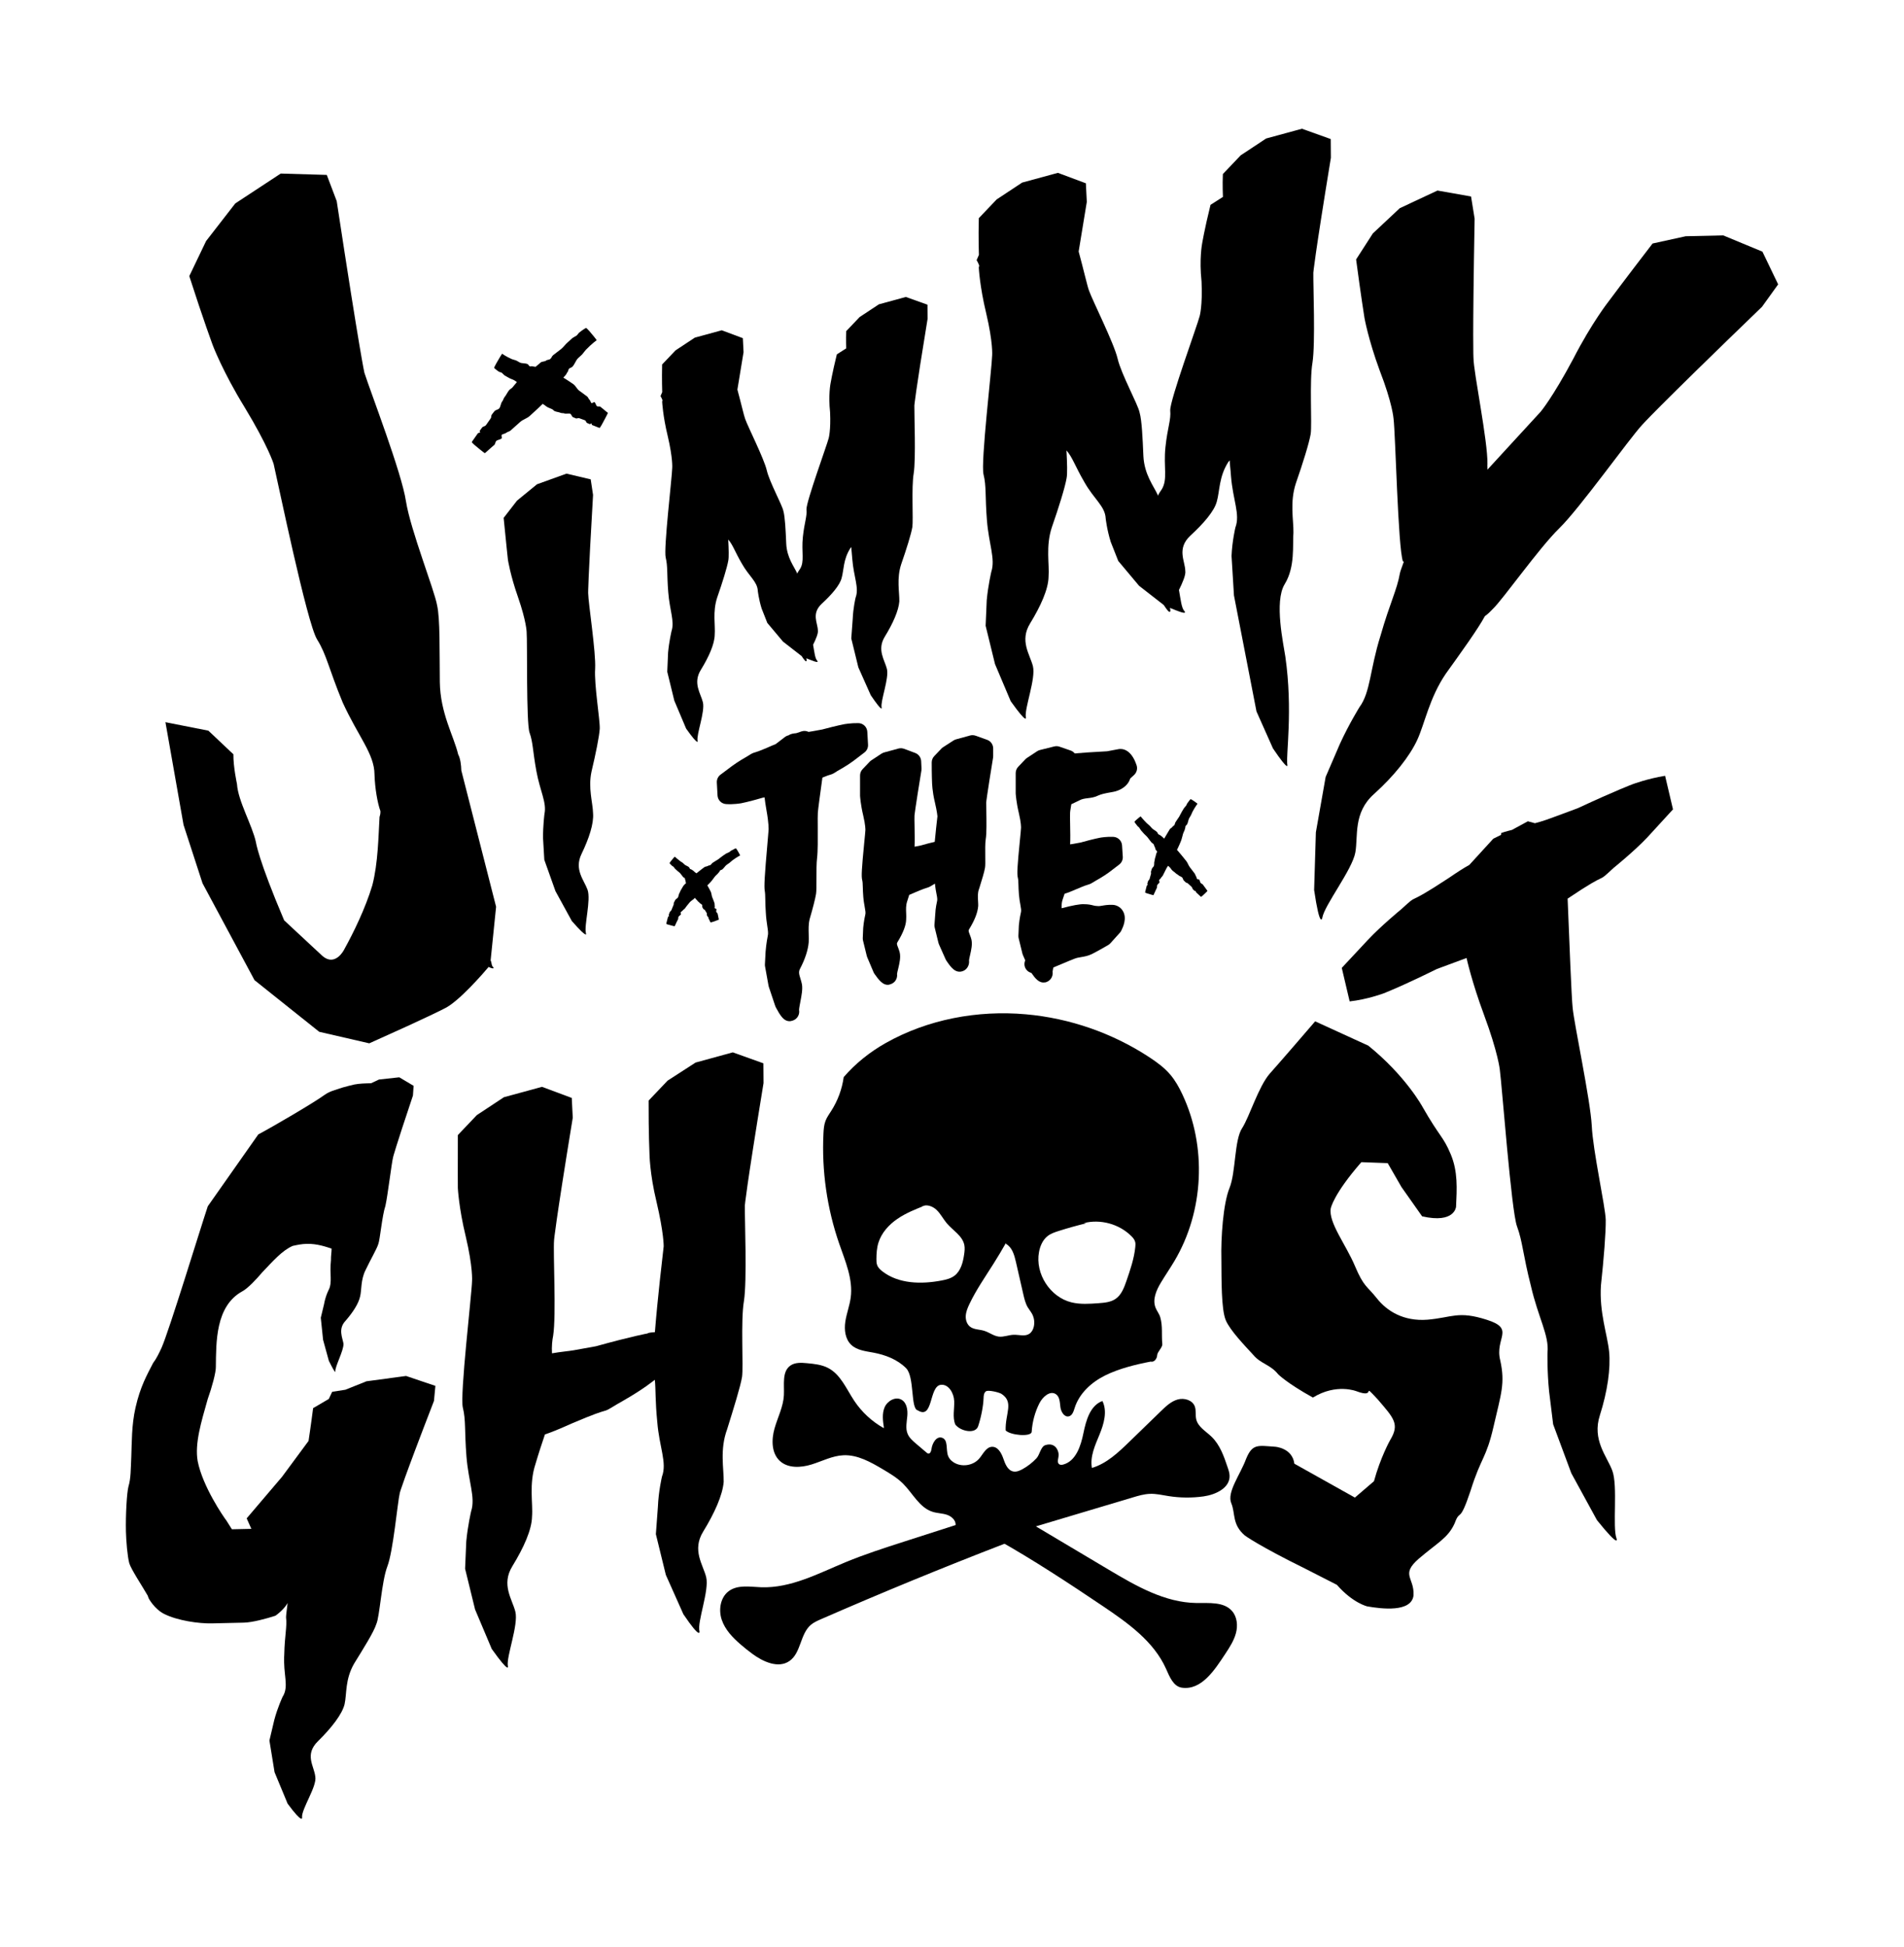 <?xml version="1.0" encoding="UTF-8"?>
<svg id="Layer_1" data-name="Layer 1" xmlns="http://www.w3.org/2000/svg" viewBox="0 0 574.97 587.96">
  <path d="M84.8,52.4l13.88.41,3,7.91c7.05,46.31,8.36,51.82,8.36,51.82,1.8,5.66,11.32,30.35,12.55,38.8,1.4,8.77,8.61,26.85,9.4,31.39.93,4.05.72,13.69.83,23.15s4.23,16.36,5.53,21.87c.69,1.29.91,3.24.96,4.87l10.5,41.15-1.65,16.2c.35.65.19,1.14.54,1.78.84.79.02.81-1.14.19-1.26,1.51-9.16,10.71-13.5,12.63,0,0-4.18,2.24-22.55,10.44l-15.11-3.48-19.54-15.59-7.94-14.79-7.76-14.46-5.73-17.62-5.47-31.02,12.97,2.56,7.55,7.13c-.05,3.75,1.08,8.94,1.08,8.94.32,5.21,4.6,12.43,5.73,17.62,0,0,.64,5.04,8.52,23.58l11.57,10.76c3.85,3.32,6.48-1.82,6.48-1.82,2.94-5.31,6.49-12.59,8.57-19.51,1.76-6.74,1.85-15.07,2.18-20.62.15-.49.3-.99.27-1.8-.89-2.42-1.67-6.97-1.79-11.05-.02-6.2-4.9-11.44-9.61-21.75-4.21-10.16-4.82-14.38-7.73-19.03-3.08-4.97-11.82-47.48-13.12-52.99,0,0-1.62-5.34-8.82-17.2-6.51-10.59-9.51-18.5-9.51-18.5,0,0-2.83-7.59-7.14-21.01l5.08-10.59,8.81-11.35,13.77-9.05-.02.03Z"/>
  <path d="M171.06,143l7.32,1.73.71,4.7c-1.54,26.44-1.48,29.62-1.48,29.62.06,3.18,2.38,17.86,2.11,22.84-.33,4.78,1.5,15.55,1.39,18.14-.16,2.39-1.22,7.6-2.47,12.86-1.11,5.01.39,9.48.45,12.66.26,3.12-1.22,7.6-3.49,12.3s.78,7.87,1.82,10.77c1.1,3.09-1.1,10.97-.48,13.14,0,0,.82,2.11-4.26-3.68l-4.94-9.02-3.37-9.47-.38-6.5c-.04-3.83.43-7.37.43-7.37.72-3.4-1.34-6.86-2.45-12.93s-1-8.66-2.05-11.56c-1.05-2.89-.63-27.31-.89-30.43,0,0-.06-3.18-2.61-10.54-2.32-6.58-3.04-11.27-3.04-11.27,0,0-.52-4.75-1.29-12.63l4.04-5.21,6.04-4.94,8.88-3.2h0Z"/>
  <path d="M280.08,92.01l.03,4.27c-3.8,23.16-3.99,26.17-3.99,26.17-.05,2.8.49,16.07-.2,20.47-.72,4.22-.08,13.95-.41,16.23-.36,2.11-1.77,6.63-3.36,11.19-1.44,4.35-.51,8.45-.57,11.25-.23,2.83-1.95,6.67-4.39,10.64s-.02,7.06.64,9.73c.7,2.84-1.97,9.64-1.61,11.62,0,0,.54,1.95-3.27-3.68l-3.75-8.42-2.13-8.72.43-5.83c.13-3.37.87-6.47.87-6.47,1.13-2.99-.57-6.21-1-11.71-.08-1.47-.27-2.55-.29-3.66.03.18-.15.21-.29.43-2.18,3.37-1.95,6.67-2.64,9.02-.54,2.14-3,5-6.02,7.77-3.17,2.99-1.18,5.79-1.15,8.01.16.9-.62,2.71-1.44,4.35.36,1.98.57,4.17,1.24,4.79.73.98-1.68-.07-3.29-.71l.1.54c-.02.93-.75-.05-1.52-1.21l-5.62-4.37-4.74-5.64-1.71-4.34c-.88-2.81-1.16-5.36-1.16-5.36-.13-2.76-2.65-4.35-4.83-8.23-2.15-3.7-2.69-5.64-4.1-7.24.16,2.94.22,5.34.03,6.31-.36,2.11-1.77,6.63-3.36,11.19-1.44,4.35-.51,8.45-.75,11.28-.05,2.8-1.77,6.64-4.21,10.61s-.02,7.06.64,9.73c.7,2.84-1.97,9.64-1.61,11.62,0,0,.54,1.95-3.45-3.65l-3.57-8.45-2.13-8.72.25-5.8c.31-3.4,1.05-6.51,1.05-6.51.95-2.96-.57-6.21-1-11.71-.44-5.49-.11-7.78-.77-10.45-.67-2.66,1.92-24.31,1.97-27.1,0,0,.23-2.83-1.36-9.6-1.47-6.05-1.67-10.29-1.67-10.29-.03-.18.11-.39.08-.57,0,0-.34-.87-.59-1.19l.52-1.21s-.14-3.87-.03-8.35l4.06-4.26,5.81-3.84,8.14-2.22,6.37,2.38.21,4.23c-.89,5.36-1.86,11.3-1.86,11.3,1.11,4.07,2,8,2.35,8.86.78,2.27,5.7,11.97,6.53,15.54s4.68,10.48,5.01,12.28c.5,1.77.68,5.82.86,9.87.21,4.23,2.35,6.82,3.28,8.88l.03.18c.11-.39.56-1.03.85-1.45,1.44-2.3.38-5.08.86-9.63s1.3-6.18,1.09-8.37c-.06-2.4,6.16-19.32,6.7-21.46,0,0,.69-2.36.43-7.88-.55-5.1.12-8.57.12-8.57,0,0,.53-3.25,1.92-8.89l2.83-1.81s-.13-2.76,0-5.2l4.06-4.26,5.81-3.84,8.14-2.22,6.55,2.34h0Z"/>
  <path d="M401.86,41.97l.04,5.66c-5.03,30.72-5.3,34.71-5.3,34.71-.07,3.71.65,21.32-.26,27.15-.96,5.59-.1,18.5-.54,21.53-.48,2.79-2.35,8.8-4.46,14.85-1.91,5.77-.68,11.21-.75,14.92-.31,3.75.59,10.34-2.65,15.6-3.23,5.27-.32,18.2.2,21.81,2.35,16.36.13,30.03.6,32.65,0,0,.71,2.58-4.33-4.88l-4.98-11.17-6.8-35.02-.73-11.92c.18-4.47,1.16-8.59,1.16-8.59,1.5-3.97-.75-8.24-1.33-15.53-.11-1.95-.36-3.38-.39-4.86.04.24-.19.28-.39.57-2.89,4.46-2.59,8.84-3.5,11.97-.72,2.84-3.97,6.63-7.99,10.31-4.21,3.96-1.57,7.68-1.53,10.62.22,1.19-.83,3.6-1.91,5.77.48,2.63.76,5.53,1.64,6.36.97,1.3-2.23-.09-4.36-.94.04.24.09.48.13.72-.02,1.24-1-.07-2.01-1.6l-7.45-5.8-6.28-7.49-2.27-5.75c-1.17-3.73-1.53-7.11-1.53-7.11-.17-3.67-3.51-5.77-6.41-10.91-2.86-4.9-3.57-7.48-5.43-9.61.21,3.9.3,7.09.04,8.37-.48,2.79-2.35,8.8-4.46,14.85-1.91,5.77-.68,11.21-.99,14.96-.07,3.71-2.35,8.8-5.58,14.07-3.24,5.27-.03,9.37.86,12.9.93,3.77-2.61,12.79-2.14,15.41,0,0,.71,2.58-4.57-4.84l-4.74-11.21-2.83-11.56.33-7.7c.41-4.51,1.39-8.63,1.39-8.63,1.26-3.92-.75-8.24-1.33-15.53-.58-7.28-.14-10.32-1.03-13.86-.89-3.53,2.54-32.24,2.61-35.95,0,0,.31-3.75-1.81-12.73-1.94-8.03-2.22-13.64-2.22-13.64-.04-.24.15-.52.11-.76,0,0-.45-1.15-.78-1.58l.7-1.61s-.19-5.14-.03-11.08l5.38-5.65,7.7-5.09,10.8-2.94,8.45,3.15.28,5.62c-1.18,7.11-2.46,14.98-2.46,14.98,1.47,5.4,2.66,10.61,3.11,11.75,1.04,3.01,7.55,15.88,8.66,20.61,1.1,4.73,6.21,13.9,6.64,16.29.67,2.34.91,7.72,1.14,13.1.28,5.62,3.11,9.04,4.35,11.78l.04.24c.15-.52.74-1.37,1.13-1.93,1.91-3.06.5-6.74,1.14-12.77.63-6.03,1.72-8.19,1.44-11.1-.08-3.19,8.17-25.62,8.89-28.46,0,0,.91-3.12.57-10.45-.73-6.76.16-11.36.16-11.36,0,0,.7-4.32,2.55-11.79l3.75-2.4s-.17-3.67-.02-6.9l5.38-5.65,7.7-5.09,10.8-2.94,8.69,3.11h0Z"/>
  <path d="M536.97,85.85l-4.87,6.77c-32.67,31.52-36.23,35.69-36.23,35.69-3.83,4.12-18.85,25.2-24.99,31.18s-17.08,21.56-20.12,24.41c-.69.72-1.39,1.45-2.35,2.13-2.09,3.87-6.96,10.63-11.82,17.4-4.96,7.32-6.32,14.98-8.6,19.95-2.29,4.96-7.01,10.91-13.05,16.34-6.36,5.65-4.78,12.71-5.65,17.64-.92,5.2-9.3,15.87-9.97,19.7,0,0-.68,3.84-2.48-8.35l.53-17.42,2.95-16.71,4.3-9.97c2.75-6.01,5.91-11.1,5.91-11.1,3.34-4.5,3.13-11.31,6.33-21.48,2.93-10.22,4.98-13.81,5.9-19.01.1-.55.61-1.87,1.18-3.46l-.28-.05c-1.51-4.22-2.24-38.53-2.84-43.15,0,0-.32-4.58-4.21-14.58-3.43-9.36-4.56-15.77-4.56-15.77,0,0-1.08-6.69-2.53-17.68l5.06-7.86,8.12-7.61,11.39-5.33,10.14,1.79,1.08,6.69c-.67,37.44-.35,42.02-.35,42.02.05,4.53,4.34,25.05,4.22,32.09-.1.55.08,1.14-.02,1.7,7.35-8.03,14.32-15.55,16.08-17.5,0,0,3.56-4.17,9.89-16.05,5.59-10.88,10.68-17.32,10.68-17.32,0,0,4.82-6.49,13.24-17.43l9.99-2.19,11.34-.26,11.84,4.91,4.75,9.88h0Z"/>
  <path d="M268.52,297.3c-1.88.34-3.18-1.49-4.44-3.26-.12-.17-.22-.34-.29-.52l-1.9-4.48c-.06-.14-.11-.28-.14-.42l-1.13-4.62c-.06-.26-.09-.52-.08-.78l.13-3.08c.19-2.11.61-3.89.63-3.96.16-.52,0-1.38-.15-2.2-.16-.9-.35-1.94-.45-3.16-.1-1.23-.13-2.17-.15-2.96-.03-1.06-.05-1.6-.18-2.12-.29-1.13-.16-3.35.61-11.28.18-1.85.34-3.35.35-3.81,0-.14.05-1.44-.65-4.41-.82-3.41-.95-5.85-.96-5.95,0-.12-.02-2.39,0-6.15,0-.71.27-1.38.76-1.9l2.15-2.26c.14-.15.3-.29.48-.4l3.08-2.03c.25-.16.51-.28.79-.36l4.32-1.18c.59-.15,1.15-.12,1.69.07l3.38,1.26c1.04.39,1.74,1.35,1.8,2.45l.11,2.25c0,.2,0,.39-.03.58-1.91,11.63-2.09,13.57-2.09,13.65-.04.52,0,1.76.02,3.22.05,2.46.08,4.57,0,6.15l1.47-.27c2.15-.6,3.67-.97,4.62-1.19.27-2.92.62-5.98.77-7.28l.05-.43s-.1-1.35-.76-4.17c-.83-3.43-.86-5.93-.87-6.08,0,0-.11-2.28-.1-6.02,0-.71.27-1.38.76-1.9l2.15-2.26c.15-.16.32-.3.5-.42l3.18-2.05c.24-.15.5-.27.77-.34l4.22-1.16c.54-.15,1.12-.13,1.66.06l3.48,1.24c1.09.39,1.83,1.42,1.84,2.59v2.26c.01.15,0,.31-.02.46-1.9,11.63-2.09,13.57-2.09,13.65,0,.22.02.98.03,1.95.07,3.78.12,7.33-.17,9.12-.19,1.12-.16,3.47-.14,5.18s.03,2.72-.07,3.39c-.22,1.33-.91,3.56-1.71,6.13-.01.05-.1.31-.12.35-.43,1.17-.35,2.39-.28,3.56.03.55.06,1.06.05,1.51-.16,2.03-1.08,4.35-2.74,7.04-.23.37-.24.53.21,1.68.18.47.35.92.46,1.36.36,1.46-.02,3.17-.4,4.82-.14.6-.29,1.17-.31,1.57.19,1.28-.53,2.67-1.73,3.16-2.35.97-3.82-1.21-5.12-3.12-.09-.13-.17-.28-.23-.42l-1.99-4.47c-.07-.15-.12-.31-.16-.47l-1.13-4.62c-.07-.28-.09-.57-.07-.86l.23-3.09c.07-1.94.51-3.79.53-3.87.19-.58.03-1.42-.12-2.17-.18-.91-.38-1.95-.48-3.19v-.07c-.24.14-.4.22-.42.24-1.14.7-1.36.83-2.09,1.04-.28.08-.92.26-3.37,1.3-.76.34-1.38.61-1.91.82-.2.62-.42,1.3-.63,2-.39,1.19-.34,2.35-.29,3.47.03.72.05,1.38,0,1.96-.03,1.72-.89,4.02-2.63,6.85-.23.37-.24.53.21,1.67.18.47.35.93.46,1.37.37,1.5-.05,3.29-.46,5.02-.14.58-.29,1.13-.33,1.51.16,1.24-.45,2.42-1.58,2.96-.28.13-.55.22-.8.27v.02Z"/>
  <path d="M315.52,296.6c-1.73.31-2.93-1.21-4.06-2.85-.57-.14-1.1-.47-1.48-.94-.64-.78-.8-1.85-.41-2.78l.03-.08-.69-1.57c-.06-.15-.12-.3-.16-.46l-1.13-4.62c-.06-.26-.09-.52-.08-.78l.13-3.08c.19-2.11.61-3.9.63-3.97.16-.51,0-1.37-.15-2.2-.17-.9-.35-1.93-.45-3.15-.1-1.24-.13-2.18-.15-2.96-.03-1.07-.05-1.6-.18-2.13-.29-1.14-.17-3.36.62-11.33.18-1.83.33-3.31.34-3.77,0-.13.05-1.44-.65-4.41-.82-3.41-.95-5.85-.96-5.95,0-.12-.02-2.39,0-6.16,0-.71.28-1.39.76-1.9l2.15-2.26c.14-.15.3-.28.48-.4l3.08-2.03c.26-.17.55-.3.85-.37l4.33-1.08c.53-.12,1.06-.11,1.57.07l3.36,1.16c.5.17.93.48,1.24.88,1.86-.17,4.96-.4,9.79-.65l3.47-.65c.84-.15,3.73-.25,5.43,4.88.34,1.03.05,2.16-.74,2.9l-1.19,1.1c-.79,2.56-3.45,3.73-5.1,4.02-2.9.52-3.42.62-4.79,1.2-.98.48-2.03.61-2.97.72-.95.12-1.7.21-2.6.71l-.7.34c-.51.25-1.06.51-1.62.77-.34,1.92-.37,2.42-.37,2.52-.05.76-.02,2.01.01,3.48.05,2.43.08,4.53,0,6.11.28-.03.53-.07.71-.1l2.47-.45c3.97-1.11,5.78-1.44,5.85-1.45.21-.04,2.09-.36,4.04-.26,1.4.07,2.52,1.18,2.61,2.58l.22,3.41c.06.92-.34,1.81-1.08,2.37l-3.03,2.32c-1.73,1.29-4.23,2.66-4.33,2.72-1.06.67-1.31.82-2.07,1.04-.29.08-.95.26-3.39,1.31-1.65.72-2.79,1.17-3.67,1.42-.19.6-.4,1.23-.63,1.87-.26.78-.29,1.64-.27,2.51,3.41-.89,5.47-1.26,6.66-1.22,1.43,0,2.23.2,2.88.37.4.1.65.16,1.17.18.62.06.92.01,1.55-.1.73-.13,1.72-.31,3.12-.25.9,0,2.27.47,3.09,1.8,1.4,2.26.01,5.06-.45,5.98-.11.23-.25.44-.42.63l-2.87,3.18c-.19.21-.42.39-.66.54-3.31,1.92-4.9,2.71-4.9,2.71-1.24.61-2.31.76-3.25.93-.7.12-1.3.21-2,.48-1.01.38-2.32.94-3.68,1.51-.92.39-1.85.78-2.73,1.14-.11.5-.21,1-.23,1.26.18,1.27-.46,2.5-1.6,3.03-.27.13-.53.21-.78.25l.03-.04Z"/>
  <path d="M238.9,308.28c-2.15.39-3.34-1.79-4.59-4.08-.08-.14-.15-.29-.2-.45l-1.93-5.76c-.04-.12-.08-.25-.1-.38l-1.05-5.82c-.04-.21-.05-.43-.04-.64l.2-3.78c.19-2.51.63-4.66.65-4.75.21-.75.06-1.73-.13-2.98-.17-1.16-.37-2.51-.45-4.11-.13-1.7-.15-2.97-.16-4.01-.02-1.09-.03-1.81-.16-2.56-.23-1.27-.05-4.5.82-14.38.18-2,.31-3.56.34-4.07,0-.09.09-1.84-.64-5.87-.27-1.48-.45-2.8-.58-3.89l-.55.1c-4.4,1.28-6.41,1.65-6.5,1.67-.23.04-2.31.4-4.58.25-1.39-.09-2.5-1.21-2.57-2.61l-.21-3.9c-.05-.92.36-1.81,1.1-2.36l3.47-2.6c1.86-1.39,4.52-2.89,4.63-2.95,1.31-.82,1.56-.98,2.37-1.2.31-.09,1.04-.28,3.83-1.48.92-.42,1.69-.74,2.33-.98l2.85-2.18c.28-.21.59-.37.92-.46l.22-.06c.62-.47,1.56-.56,2.25-.62l1.62-.54c.67-.22,1.41-.18,2.05.12l.06.03c.5-.06.95-.15,1.23-.2l2.86-.52c4.54-1.21,6.52-1.57,6.61-1.59s2.11-.38,4.33-.34c1.45.02,2.63,1.16,2.71,2.61l.22,3.9c.05.91-.35,1.79-1.08,2.35l-3.38,2.58c-1.89,1.42-4.66,2.94-4.77,3-1.15.75-1.47.95-2.31,1.18-.24.06-.73.2-2.24.83-.54,3.9-1.32,9.6-1.38,10.57-.06.75-.04,2.47-.03,4.47.02,3.41.04,7.28-.2,9.22-.19,1.45-.19,4.21-.19,6.42s0,3.61-.12,4.42c-.25,1.51-.97,4.34-1.93,7.61-.38,1.53-.33,3.09-.29,4.59.02.88.04,1.69,0,2.41-.18,2.31-1.11,5.15-2.61,7.99-.5.94-.3,1.68.12,3.02.18.58.34,1.13.44,1.65.27,1.48-.1,3.37-.48,5.36-.16.81-.39,2.05-.38,2.42.25,1.34-.5,2.71-1.85,3.19-.19.07-.36.11-.53.14v.02Z"/>
  <path d="M131.48,418.42l-.43,4.55c-9.58,24.77-10.31,27.72-10.31,27.72-.73,3.22-2,17.66-3.76,22.23-1.76,4.58-2.32,15.26-3.34,17.42-.75,2.42-3.84,7.29-6.67,11.89-2.82,4.87-2.2,9.12-2.92,12.34-.73,2.95-3.84,7.03-8.02,11.13s-1.16,7.5-.82,10.69c.6,2.92-4.31,9.97-3.99,12.37,0,0,.31,2.13-4.36-4.17l-3.95-9.52-1.55-9.57,1.46-6.17c.98-3.76,2.51-7,2.51-7,2.06-3.25.11-6.68.51-12.82.13-5.87.88-8.29.54-11.22-.01-.54.22-2.14.44-4.02v-.26c-.52,1.08-2.08,2.72-3.65,3.82-2.65.86-6.89,2.03-9.56,2.09l-9.6.22c-4,.09-10.43-.83-14.48-2.87-2.97-1.53-4.64-4.7-4.64-4.7l-.28-.8c-1.67-2.9-4.98-7.89-5.56-9.75-.58-2.12-.96-6.92-1.02-9.58-.12-5.07.27-11.75.76-13.63.75-2.42.68-5.35.86-9.09.17-4.01.05-9.34,1.27-14.71,1.46-6.44,3.51-9.95,5.3-13.46,1.04-1.36,1.8-2.98,2.56-4.6,2.28-5.12,11.72-36.02,13.97-42.75l15.25-21.69c4.22-2.23,16.6-9.45,20.01-11.93,1.58-1.1,2.91-1.4,5.55-2.26,1.06-.29,2.12-.58,3.45-.88,1.6-.3,3.2-.34,5.06-.38l2.38-1.12,6.12-.67,4.33,2.57-.2,2.94c-5.5,16.4-5.98,18.55-5.98,18.55-.49,1.88-1.61,11.51-2.33,14.73-1,2.96-1.63,10.18-2.14,11.52-.5,1.61-2.3,4.59-3.83,7.83-1.53,2.97-1.19,6.17-1.68,8.05-.49,2.14-2.03,4.58-4.37,7.3-2.35,2.45-.95,5.09-.64,6.95.05,2.14-2.52,6.73-2.48,8.33,0,0,.3,1.33-1.94-3.16l-1.75-6.36-.69-6.66.97-4.02c.47-2.68,1.5-4.57,1.5-4.57,1.02-2.16.16-4.54.6-8.82-.03-1.34.21-2.41.19-3.47-1.61-.5-4.3-1.5-7.5-1.43-1.6.04-2.93.33-4.26.63-3.17,1.4-5.77,4.4-9.16,7.95-1.82,2.17-4.42,4.9-6.01,5.74-8.17,4.46-7.92,15.39-8.02,22.87.04,1.6-1.19,6.17-2.45,9.66-1.98,6.98-3.96,13.43-3.04,18.75,1.51,7.7,7.86,16.9,8.68,17.95l1.66,2.63,5.87-.13-1.41-3.17,10.66-12.52,8.02-10.85s.7-4.55,1.38-9.9l4.74-2.78,1.02-2.16,3.99-.62,6.35-2.55,11.97-1.61,8.88,3-.02-.02Z"/>
  <path d="M230.53,321l.04,6.02c-5.35,32.69-5.64,36.93-5.64,36.93-.07,3.95.7,22.68-.28,28.89-1.02,5.95-.11,19.68-.57,22.91-.51,2.97-2.5,9.36-4.49,15.75-2.29,6.18-.98,11.97-1.05,15.92-.33,3.99-2.75,9.41-6.2,15.02-3.44,5.6-.03,9.97.91,13.73.99,4.02-2.78,13.61-2.02,16.36,0,0,.51,2.79-4.86-5.15l-5.3-11.88-3.01-12.3.61-8.23c.19-4.75,1.23-9.14,1.23-9.14,1.59-4.22-.8-8.77-1.42-16.52-.64-6.44-.43-9.62-.73-12.71l-.92.69c-3.9,3.06-10.34,6.59-10.34,6.59-6.14,3.73,0,0-13.87,5.92-3.88,1.75-6.32,2.72-8.06,3.29-.85,2.51-1.87,5.58-2.85,8.9-2.03,6.13-.72,11.93-1.05,15.92-.07,3.95-2.5,9.37-5.94,14.97s-.03,9.97.91,13.73c.99,4.02-2.78,13.61-2.27,16.4,0,0,.76,2.75-4.86-5.15l-5.04-11.93-3.01-12.3.35-8.19c.44-4.8,1.48-9.18,1.48-9.18,1.34-4.17-.8-8.77-1.42-16.52-.61-7.75-.15-10.98-1.09-14.74s2.7-34.31,2.78-38.25c0,0,.33-3.99-1.93-13.54-2.07-8.54-2.36-14.52-2.36-14.52,0,0-.04-6.02,0-15.99l5.73-6.02,8.19-5.41,11.49-3.13,8.99,3.35.3,5.98c-5.35,32.69-5.64,36.93-5.64,36.93-.33,3.99.7,22.68-.28,28.89-.28,1.36-.47,3.23-.35,5.31,2.54-.46,5.12-.66,6.65-.94l6.6-1.19c10.98-3.04,15.55-3.86,15.55-3.86.72-.39,1.52-.28,2.28-.41.79-10.1,2.35-23.23,2.65-25.91,0,0,.07-3.94-2.18-13.5-2.07-8.54-2.11-14.56-2.11-14.56,0,0-.29-5.97-.26-15.94l5.73-6.02,8.45-5.46,11.24-3.08,9.25,3.31v-.04Z"/>
  <path d="M413.1,315.63c11.42,9.2,16.46,18.55,16.46,18.55,5.28,9.25,6.24,8.85,8.53,14.32,2.2,5.23,1.86,10.41,1.61,15.83,0,0-.34,5.18-10.25,2.91l-6.24-8.85-4.15-7.21-7.96-.29c-8.5,9.73-9.24,13.96-9.24,13.96-.74,4.23,4.59,10.94,7.29,17.36s3.65,6.02,6.64,9.8,7.98,7,15.29,6.44c7.56-.66,9.2-2.75,17.92.03,8.72,2.77,2.3,5.47,4.05,12.29,1.51,6.92.27,9.96-2.01,19.87-2.27,9.91-3.72,9.12-6.95,19.42-3.46,10.41-3.12,5.23-4.81,9.86-2.03,4.49-5.12,5.79-10.88,10.73-5.52,4.84-1.29,5.58-1.54,11-.58,5.28-9.75,4.1-13.98,3.36,0,0-4.33-.98-9.16-6.5l-9.62-4.91c-14.11-6.95-18.18-9.99-18.18-9.99-3.94-3.38-2.8-6.66-4.1-9.75-1.4-3.33,2.77-8.72,4.46-13.35,1.93-4.73,3.62-4.04,8.8-3.7,0,0,5.18.34,5.79,5.12l18.28,10.23,5.76-4.94c1.99-7.27,4.87-12.39,4.87-12.39,2.98-4.89,1.13-6.63-3.8-12.39-5.08-5.42,0,0-6.32-2.38,0,0-6.08-2.48-13.19,1.9-8.03-4.46-10.51-7.05-10.51-7.05-2.35-2.93-5.23-3.12-7.48-5.81-2.59-2.83-7.02-7.4-8.32-10.49-1.4-3.33-1.27-12.34-1.33-18.47-.16-6.37.53-16.73,2.46-21.46s1.42-14.59,3.85-18.13c2.19-3.44,4.87-12.39,8.25-16.33,0,0,3.62-4.04,13.76-15.85l15.94,7.29v-.03Z"/>
  <path d="M502.83,234.25l2.38,10.12-7.64,8.34c-3.94,4.21-10.29,9.33-10.29,9.33-5.94,5.5-.24.09-13.89,9.28.5,12.47,1.17,29.83,1.52,33,.49,5.04,5.34,27.73,5.77,35.55.34,7.58,4.09,24.34,4.22,28.42.05,3.83-.58,11.77-1.45,19.8-.54,8.18,1.97,14.95,2.47,19.99s-.49,12.02-2.78,19.19c-2.44,7.51,2.13,12.41,3.75,16.77,1.71,4.59,0,17.06,1.26,20.44,0,0,1.26,3.39-5.9-5.51l-7.75-14.18-5.48-14.75-1.23-10c-.61-6.1-.48-11.65-.48-11.65.56-5.16-2.8-10.52-5.01-20.15-2.44-9.55-2.49-13.38-4.2-17.98-1.71-4.59-4.54-42.61-5.19-47.32,0,0-.5-5.04-4.81-16.65-3.68-9.91-5.23-17.05-5.23-17.05l-1.69.63-7.26,2.69c-11.4,5.61-16.23,7.41-16.23,7.41,0,0-4.84,1.8-10.12,2.38l-2.38-10.12,7.87-8.43c3.94-4.21,10.05-9.24,10.05-9.24,6.18-5.6,0,0,14.37-9.46,2.63-1.8,4.63-3.09,6.23-3.96l7.24-7.92,2.33-1.14.06-.57c1.21-.45,3.23-.93,3.23-.93l4.81-2.61,2.14.58c2.26-.57,4.44-1.38,5.65-1.83,0,0,3.63-1.35,7.26-2.69,11.73-5.45,16.57-7.25,16.57-7.25,0,0,4.59-1.71,9.79-2.54h.04Z"/>
  <path d="M182.3,123.61c-.18-.15-.38-.31-.6-.48-.13-.1-.26-.21-.4-.32-.26-.21-.75.04-1.04-.19s-.39-.94-.72-1.19c-.19-.15-.73.42-.93.27-.24-.18-.33-.8-.58-.99-.3-.23-.4-.75-.71-.98-.22-.17-.45-.33-.67-.5-.19-.14-.37-.28-.56-.42-.24-.18-.48-.36-.73-.53-.14-.1-.28-.21-.43-.31-.69-.5-1.11-1.5-1.79-1.98-.77-.54-1.54-1.04-2.27-1.51-.26-.17-.5-.31-.75-.46.17-.21.37-.44.62-.7.36-.37.43-.77.67-1.03.21-.23.2-.72.41-.95.28-.29.76-.33,1.03-.61.72-.75.99-1.84,1.67-2.54.41-.38.79-.73,1.18-1.08.42-.44.86-1.12,1.23-1.5,1.86-1.92,3.25-2.89,3.25-2.89.07-.06-1.75-2.24-2.17-2.72s-.99-1.05-1.06-.99c0,0-.89.48-2.04,1.41-.21.16-.5.66-.73.85-.26.22-1.11.62-1.4.87-.44.4-.81.74-1.31,1.19-.77.65-1.14,1.3-2,2.04-.6.51-1.78,1.31-2.41,1.85-.61.53-.29.64-.9,1.17-.32.28-.93.2-1.25.48-.38.33-1.25.24-1.63.57l-.37.33c-.29.24-.56.47-.81.67-.15.12-.27.22-.4.34-.34-.14-.66-.07-.89-.18-.22-.1-.62.1-.83,0-.28-.13-.38-.53-.65-.66-.73-.34-1.65-.16-2.32-.47-.39-.18-.7-.43-1.06-.59-.42-.19-1.04-.29-1.42-.46-1.86-.84-2.89-1.62-2.89-1.62-.06-.03-1.49,2.42-1.8,2.97-.31.56-.67,1.28-.61,1.32,0,0,.53.56,1.47,1.16.17.11.61.16.8.28.22.14.68.69.92.85.37.24.73.38,1.16.65.64.41,1.22.46,1.94.92.17.11.38.26.59.43-.05.05-.11.1-.16.16-.37.44-.79.95-1.18,1.42-.23.27-.75.55-.99.82-.54.62-.86,1.45-1.41,2.11-.31.37-.4.96-.72,1.34-.44.55-.44,1.51-.88,2.06-.34.43-1.13.44-1.46.87l-.8,1.03c-.21.27-.11.85-.31,1.11-.33.46-1.07,1.53-1.38,1.97-.48.64-.87.31-1.29.89-.24.33-.47.64-.68.94-.06.08.19.39.13.47-.11.15-.53.09-.64.23l-.28.38c-.98,1.39-1.58,2.25-1.58,2.25-.06.07.29.46.77.88s3.12,2.59,3.18,2.52c0,0,.6-.53,1.59-1.41.23-.2.48-.43.75-.66.16-.14.33-.29.51-.44.33-.29.25-.89.62-1.21.36-.32,1.16-.37,1.56-.72.23-.21-.16-.9.08-1.12.29-.26.99-.3,1.3-.57.37-.32.97-.38,1.34-.71l.82-.73.68-.61.88-.78.51-.46c.83-.75,2.09-1.08,2.89-1.81.9-.83,1.78-1.64,2.61-2.4.46-.44.89-.85,1.31-1.26.05.03.1.07.16.1.49.27.82.65,1.4.95.39.2.85.34,1.27.54.24.11.52.48.76.59.56.26,1.26.27,1.84.53.33.15.82.03,1.15.18.48.21,1.26-.1,1.74.1.38.16.46.86.83,1.02.3.13.6.26.9.38.24.1.7-.17.93-.08.4.17,1.33.46,1.7.62.56.23.32.68.81.88.28.11.55.22.81.33.07.03.3-.29.37-.26.13.05.11.45.23.5.11.05.23.09.33.13,1.19.47,1.93.76,1.93.76.06.03.36-.39.67-.95s1.93-3.57,1.87-3.6c0,0-.47-.39-1.27-1.02v-.03Z"/>
  <path d="M363.85,267.91c-.11-.16-.24-.33-.37-.51-.08-.11-.16-.22-.25-.34-.16-.22-.5-.25-.68-.5s-.2-.71-.4-.97c-.12-.16-.51-.02-.64-.18-.15-.2-.17-.6-.32-.8-.18-.24-.22-.59-.41-.85-.14-.18-.28-.37-.42-.55-.12-.15-.23-.3-.35-.46-.15-.2-.3-.39-.45-.59-.09-.11-.18-.23-.26-.34-.43-.56-.64-1.31-1.07-1.85-.48-.61-.96-1.19-1.41-1.74-.32-.39-.63-.75-.93-1.1-.11-.12-.22-.25-.32-.36-.05-.06-.1-.11-.15-.16.11-.24.22-.46.32-.66.15-.33.29-.63.41-.9,1.2-2.63.66-2.52,1.5-4.24.15-.29.14-.54.24-.74.09-.18.02-.45.11-.63.12-.23.37-.36.49-.58.31-.59.33-1.27.62-1.82.18-.31.35-.59.52-.88.18-.34.35-.82.51-1.13.81-1.5,1.48-2.35,1.48-2.35.03-.05-1.16-.88-1.44-1.06s-.64-.37-.67-.33c0,0-.44.47-.98,1.26-.1.14-.21.48-.32.65-.12.18-.54.61-.67.81-.2.33-.36.6-.59.97-.35.55-.49,1-.87,1.62-.27.43-.82,1.16-1.09,1.62-.27.44-.08.43-.35.88-.14.23-.48.33-.61.57-.16.28-.64.44-.8.72l-.16.28c-.13.21-.24.4-.35.58-.14.23-.26.43-.37.62-.23.4-.41.7-.56.95-.08.15-.16.27-.23.38-.18-.15-.37-.33-.61-.57-.23-.23-.46-.3-.61-.46-.14-.14-.42-.17-.55-.31-.18-.18-.22-.46-.39-.64-.46-.47-1.09-.7-1.52-1.14-.25-.25-.44-.52-.67-.75-.27-.27-.68-.56-.92-.8-1.18-1.19-1.83-2.04-1.83-2.04-.04-.04-1.15.89-1.39,1.11s-.53.52-.49.56c0,0,.32.53.91,1.24.1.13.4.32.51.46.14.16.41.67.56.85.23.28.47.5.73.82.4.48.79.73,1.24,1.27.31.38.81,1.1,1.14,1.49.32.38.37.21.69.6.17.2.15.54.31.74.2.24.17.73.37.97.06.08.13.16.19.24.09.11.16.2.24.3-.08.13-.16.26-.21.37-.2.49-.25,1.05-.45,1.57-.11.29-.08.65-.19.95-.15.43-.01.98-.16,1.4-.12.33-.52.55-.62.88l-.26.8c-.07.21.07.51,0,.71-.1.35-.31,1.16-.41,1.49-.15.49-.4.41-.52.85-.07.25-.14.49-.2.72-.02.07.16.17.14.23-.03.12-.26.19-.29.31-.03.1-.05.2-.08.29-.27,1.06-.43,1.71-.43,1.71-.02.06.22.18.53.29.31.1,1.98.61,2,.56,0,0,.21-.46.57-1.23.08-.18.17-.37.27-.58.06-.12.12-.25.19-.39.12-.25-.01-.57.12-.85s.53-.52.68-.82c.09-.18-.22-.47-.13-.66.11-.23.46-.43.57-.67.14-.28.44-.47.58-.76l.31-.62.26-.52.34-.67.2-.39c.13-.25.3-.49.48-.71.21.21.45.42.66.65.15.16.32.48.47.64.35.36.82.62,1.19,1,.21.21.54.32.76.54.31.31.85.4,1.16.71.24.24.25.68.49.91.19.19.39.38.58.56.15.15.48.15.62.3.25.25.85.77,1.1,1,.36.34.17.53.49.83.18.17.35.34.52.49.05.04.22-.06.27-.02.09.08.04.31.12.39.07.07.14.14.21.2.76.72,1.24,1.16,1.24,1.16.04.04.27-.1.51-.32s1.52-1.42,1.48-1.46c0,0-.29-.41-.78-1.08h0Z"/>
  <path d="M222.65,256.71c-.17-.28-.41-.61-.46-.58,0,0-.59.23-1.41.71-.15.08-.39.34-.56.44-.19.11-.74.32-.95.44-.32.19-.58.4-.94.63-.54.35-.86.7-1.46,1.11-.42.29-1.22.72-1.65,1.03-.42.3-.25.36-.67.67-.22.16-.57.12-.79.28-.26.2-.76.16-1.02.36l-.26.19c-.2.15-.38.28-.55.41-.21.17-.4.31-.57.45-.37.29-.65.51-.88.69-.06.05-.11.08-.16.13-.28-.17-.55-.35-.96-.77-.18-.18-.39-.22-.51-.34-.11-.11-.36-.1-.47-.21-.14-.14-.17-.38-.31-.51-.39-.35-.93-.47-1.3-.77-.2-.19-.38-.36-.57-.54-.23-.19-.6-.36-.8-.52-1.04-.8-1.64-1.37-1.64-1.37-.03-.03-.95,1.09-1.16,1.35-.2.26-.44.6-.41.62,0,0,.27.37.77.82.09.08.33.17.43.27.11.11.33.48.45.59.19.18.38.32.59.54.31.33.64.45.98.84.23.27.61.79.84,1.08.23.28.3.12.53.41.12.15.06.43.17.59.14.18.04.6.17.77l.06.08s-.04.05-.06.07c-.15.18-.46.41-.61.6-.35.42-.56.96-.88,1.43-.19.27-.25.63-.44.9-.26.39-.24.98-.48,1.37-.18.31-.64.44-.8.77l-.4.77c-.11.2-.02.53-.12.72-.17.34-.46,1.15-.6,1.48-.21.48-.45.38-.61.84-.09.25-.17.5-.25.73-.02.07.15.18.12.24-.04.12-.27.19-.31.3-.03.1-.07.2-.1.3-.28,1.1-.45,1.77-.45,1.77-.02.06.22.18.53.27s2,.54,2.02.49c0,0,.2-.44.54-1.16.08-.17.15-.35.26-.54.06-.11.13-.23.2-.35.13-.23,0-.54.15-.8.13-.26.55-.45.72-.71.1-.16-.17-.47-.07-.64.13-.2.48-.35.62-.56.17-.24.49-.37.67-.61l.38-.53c.1-.15.22-.29.34-.43l.45-.55.26-.32c.42-.52,1.13-.82,1.54-1.31.03-.03.05-.06.08-.09.03.08.06.15.09.21.21.29.54.52.75.83.12.18.38.28.5.46.16.26.61.38.78.64.13.21,0,.55.11.76l.3.5c.08.13.36.17.44.3.13.22.44.72.56.92.18.31-.06.42.08.7.08.16.16.31.24.46.02.04.22,0,.24.04.04.08-.1.24-.06.31l.1.19c.33.69.54,1.11.54,1.11,0,.04.28-.01.59-.11s1.96-.68,1.94-.72c0,0-.08-.38-.21-1.02-.03-.15-.07-.31-.1-.48-.03-.1-.05-.21-.08-.32-.05-.21-.34-.31-.4-.54s.11-.6.03-.85c-.05-.15-.45-.11-.5-.26-.06-.18.08-.51.02-.71-.08-.23,0-.52-.07-.75l-.18-.52-.16-.43-.22-.55-.13-.32c-.21-.52-.2-1.17-.44-1.67-.27-.56-.57-1.09-.85-1.59-.07-.11-.13-.21-.2-.31.05-.05.12-.12.17-.17,1.99-1.93,1.48-2.03,2.87-3.26.24-.21.33-.43.5-.57.15-.12.2-.4.34-.53.2-.16.48-.17.67-.32.51-.41.8-1.01,1.29-1.37.29-.2.56-.38.83-.57.3-.23.65-.59.93-.79,1.35-1,2.31-1.47,2.31-1.47.05-.03-.67-1.29-.84-1.57h0Z"/>
  <path d="M266.79,431.14c-3.52-1.99-6.57-4.82-8.81-8.18-2.39-3.58-4.11-7.98-7.94-9.95-1.92-.99-4.13-1.22-6.28-1.42-1.75-.17-3.66-.29-5.09.72-2.6,1.85-1.78,5.78-1.95,8.97-.19,3.48-1.88,6.67-2.83,10.02s-.96,7.42,1.6,9.79c2.47,2.28,6.35,2.07,9.56,1.08s6.29-2.64,9.65-2.79c4.29-.19,8.26,2.08,11.96,4.27,2.12,1.26,4.26,2.54,6.01,4.27,2.98,2.96,4.99,7.32,9,8.55,1.39.43,2.9.42,4.28.88s2.72,1.64,2.63,3.1c-5.19,1.67-10.38,3.33-15.56,5-5.93,1.91-11.87,3.82-17.63,6.2-8.28,3.42-16.59,7.91-25.55,7.58-3.3-.12-6.95-.81-9.65,1.09-2.63,1.85-3.27,5.65-2.25,8.7s3.35,5.46,5.79,7.55c1.12.97,2.28,1.89,3.47,2.77,3.27,2.41,7.84,4.48,11.19,2.17,3.53-2.43,3.2-8.12,6.45-10.91.89-.76,1.98-1.24,3.05-1.71,18.35-8.01,36.87-15.63,55.55-22.83-.7-.37-1.41-.74-2.11-1.11,10.47,5.85,21.8,13.3,31.74,20,7.53,5.08,15.37,10.63,19.06,18.93,1.06,2.37,2.21,5.32,4.78,5.68,5.91.83,9.85-5.28,13.13-10.26,1.29-1.96,2.59-3.96,3.19-6.22s.37-4.88-1.16-6.65c-2.49-2.88-6.97-2.39-10.78-2.44-9.55-.13-18.25-5.16-26.45-10.04-7.34-4.37-14.68-8.73-22.02-13.1,9.74-2.91,19.48-5.82,29.23-8.73,1.73-.52,3.48-1.04,5.29-1.09,1.84-.06,3.66.38,5.48.67,3.52.56,7.12.59,10.64.1,3.61-.51,7.89-2.5,7.85-6.14,0-.89-.29-1.75-.58-2.6-1.12-3.35-2.33-6.84-4.88-9.29-1.71-1.65-4.08-2.94-4.62-5.26-.3-1.29.04-2.69-.45-3.93-.74-1.89-3.22-2.59-5.17-2.03s-3.5,2.02-4.96,3.44c-3.2,3.1-6.39,6.2-9.59,9.3-3.34,3.24-6.86,6.59-11.32,7.92-.63-3.44.96-6.85,2.29-10.08,1.33-3.24,2.42-6.99.88-10.13-3.71,1.35-4.95,5.86-5.74,9.72s-2.25,8.38-6.04,9.45c-.4.11-.86.17-1.22-.04-.94-.58-.12-2.02-.23-3.12-.14-1.45-1.29-3.56-4.02-2.68-1.38.45-1.67,2.9-2.66,3.96-1.24,1.32-2.69,2.45-4.28,3.32-.84.45-1.78.85-2.71.67-1.72-.33-2.48-2.3-3.05-3.96s-1.66-3.58-3.41-3.49c-1.8.09-2.66,2.18-3.84,3.55-1.86,2.17-5.37,2.68-7.76,1.12-.71-.46-1.34-1.1-1.64-1.9-.73-1.9.11-4.82-1.81-5.5-1.69-.6-2.99,1.62-3.21,3.4-.08.65-.41,1.52-1.04,1.36-.16-.04-.29-.15-.42-.26-1.06-.9-2.13-1.81-3.19-2.71-1-.85-2.03-1.74-2.54-2.94-.72-1.69-.27-3.61-.11-5.44s-.16-3.99-1.75-4.9c-1.83-1.04-4.26.35-5.1,2.28-.83,1.93-.53,4.14-.21,6.21"/>
  <path d="M273.62,413.09c-2.62-2.63-6.25-4.02-9.89-4.7-2.37-.44-4.96-.7-6.7-2.37-1.8-1.73-2.13-4.51-1.76-6.97.37-2.47,1.3-4.82,1.63-7.29.74-5.54-1.64-10.96-3.47-16.24-3.69-10.66-5.32-22.02-4.76-33.29.06-1.29.16-2.61.62-3.82.43-1.11,1.14-2.08,1.78-3.09,1.94-3.05,3.22-6.53,3.71-10.11,3.55-4.13,7.89-7.58,12.63-10.26,12.75-7.2,27.78-10,42.36-8.71,13.26,1.17,26.22,5.68,37.34,12.99,2.29,1.51,4.54,3.15,6.31,5.25,1.49,1.76,2.63,3.8,3.61,5.89,7.47,15.82,6.55,35.31-2.37,50.36-1.3,2.19-2.75,4.29-4.06,6.47-1.39,2.31-2.64,5.1-1.65,7.61.4,1.01,1.13,1.88,1.43,2.92.78,2.76.34,5.21.61,8.07.1,1.05-1.51,2.34-1.55,3.39s-.94,2.2-1.95,1.91c-4.54.87-9.57,2.11-13.72,4.16-4.14,2.04-7.85,5.42-9.24,9.82-.32,1.01-.67,2.23-1.69,2.53-1.37.39-2.43-1.29-2.61-2.71-.19-1.42-.17-3.1-1.33-3.93-1.76-1.26-4.03.76-5.01,2.69-1.37,2.71-2.17,5.7-2.35,8.74-.39,1.47-6.39.95-7.85-.51-.18-5.08,2.58-8.51-1.24-11.03-.71-.47-4.01-1.28-4.71-.79-.62.44-.7,1.31-.72,2.06-.09,2.57-.81,6.03-1.65,8.51-.83,2.44-5.35,1.51-6.89-.55-.9-2.21-.23-4.71-.33-7.1-.1-2.38-1.71-5.18-4.08-4.87-3.58.48-2.19,10.65-6.93,7.7-2.22-.47-.91-10.11-3.52-12.73h0ZM279.46,363.92c-2.92,1.15-5.87,2.31-8.45,4.08-2.59,1.77-4.83,4.23-5.75,7.23-.49,1.58-.59,3.26-.6,4.91,0,.62,0,1.26.23,1.84.29.78.93,1.38,1.59,1.89,4.91,3.79,11.75,3.91,17.84,2.75,1.36-.26,2.76-.59,3.87-1.42,1.94-1.44,2.6-4.01,2.95-6.4.14-.96.26-1.94.07-2.89-.56-2.8-3.45-4.39-5.3-6.57-1.09-1.29-1.85-2.85-3.07-4.02s-3.16-1.87-4.6-.98M303.75,375.32c-1.2,2.12-2.46,4.22-3.76,6.28-2.52,4-5.24,7.89-7.26,12.16-.53,1.11-1.01,2.27-1.09,3.49s.32,2.54,1.28,3.3c1.17.92,2.83.81,4.26,1.25,1.53.46,2.86,1.57,4.45,1.76,1.5.17,2.97-.51,4.48-.55,1.6-.05,3.37.58,4.71-.29.71-.46,1.13-1.25,1.34-2.06.33-1.32.16-2.75-.49-3.95-.37-.69-.89-1.29-1.29-1.96-.73-1.22-1.05-2.62-1.37-4-.74-3.25-1.49-6.5-2.23-9.76-.48-2.08-1.13-4.4-2.99-5.42M328.1,369.32c-2.81.68-5.6,1.45-8.36,2.33-1.2.38-2.42.79-3.41,1.57-1.45,1.15-2.23,2.97-2.57,4.79-1.21,6.53,3.33,13.61,9.78,15.2,2.67.66,5.47.46,8.21.26,1.77-.13,3.64-.29,5.11-1.29,1.8-1.22,2.61-3.42,3.32-5.48,1.15-3.34,2.31-6.71,2.66-10.23.05-.51.09-1.04-.05-1.53-.18-.69-.67-1.26-1.18-1.76-3.68-3.65-9.33-5.18-14.35-3.89"/>
</svg>